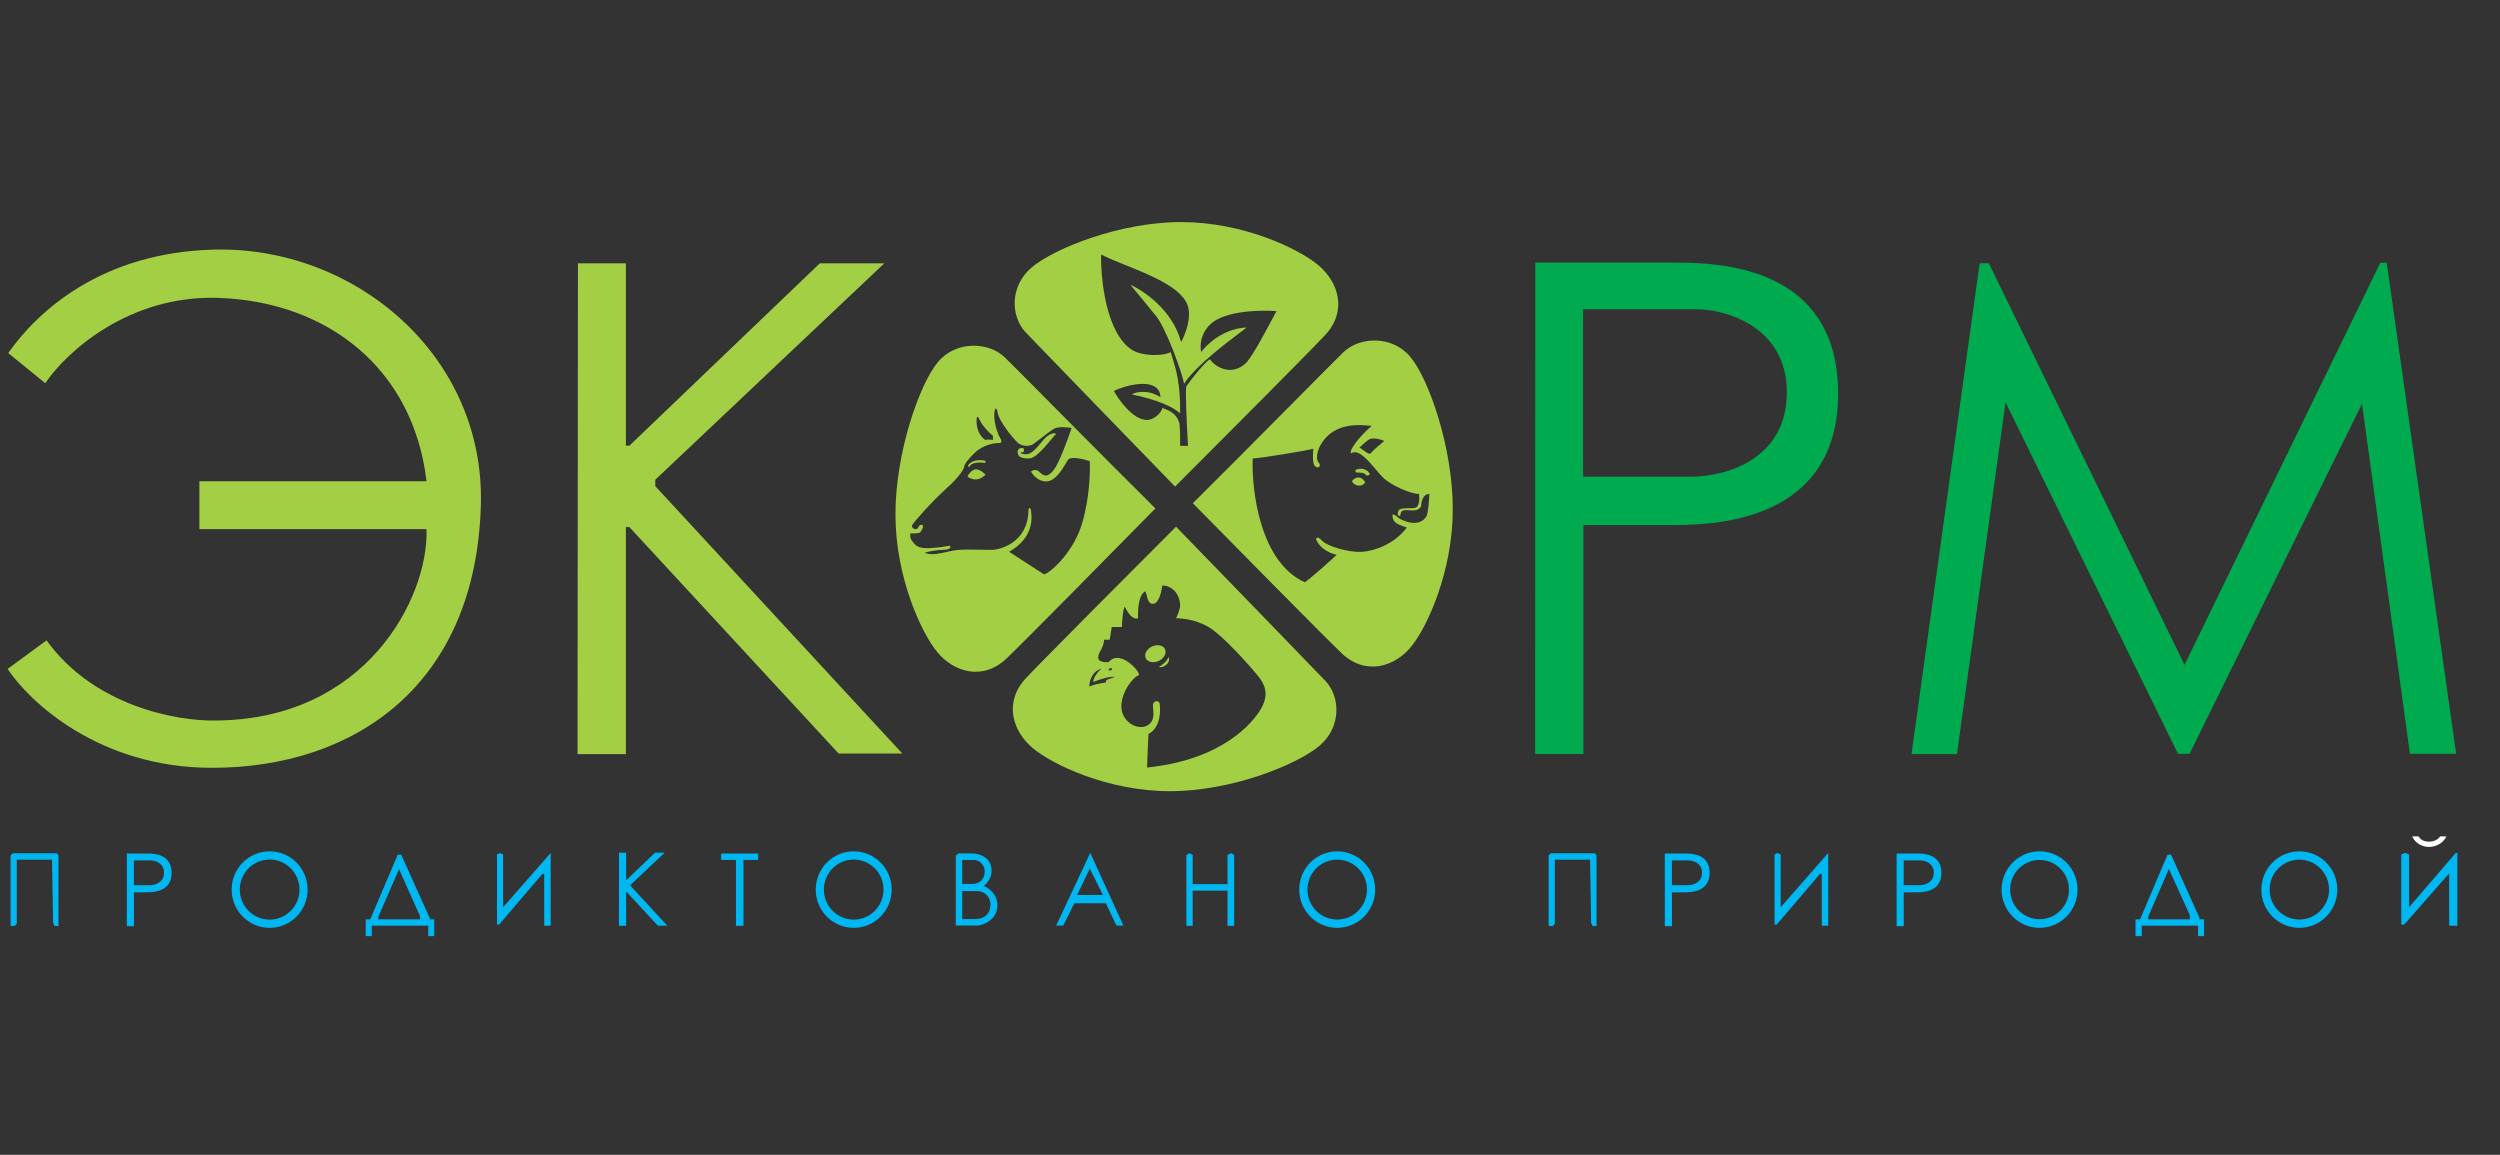 <svg width="197" height="91" viewBox="0 0 197 91" fill="none" xmlns="http://www.w3.org/2000/svg">
<rect x="0" y="0" width="197" height="91" fill="#333333" stroke="none"/>
<g clip-path="url(#clip0_1202_6227)">
<path d="M3.568 30.197L0.648 27.82C2.986 24.497 8.023 19.894 16.856 19.669C27.91 19.387 38.229 27.965 37.892 39.817C37.487 54.059 27.871 60.504 16.709 60.504C7.78 60.504 2.297 55.27 0.598 52.711C1.431 52.104 3.211 50.805 3.668 50.462C7.467 55.717 14.051 56.815 16.864 56.776C28.867 56.776 33.791 47.058 33.609 41.697H15.713V37.925H33.609C32.578 29.106 25.895 23.8 17.283 23.475C10.086 23.203 5.141 27.843 3.568 30.197Z" fill="#A2CF44"/>
<path d="M49.319 20.752H45.542L45.51 59.425H49.319V41.535H49.596L66.083 59.378H66.25H71.102L51.636 38.308V37.803L69.681 20.752H64.599L49.596 35.12H49.319V20.752Z" fill="#A2CF44"/>
<path d="M49.341 67.191H48.778L48.773 72.953H49.341V70.288H49.382L51.838 72.945H51.863H52.586L49.686 69.807V69.731L52.374 67.191H51.617L49.382 69.332H49.341V67.191Z" fill="#00B8F1"/>
<path fill-rule="evenodd" clip-rule="evenodd" d="M120.969 59.414H124.77V41.373H132.047C136.591 41.373 144.843 40.329 144.843 31.012C144.843 21.025 135.613 20.695 132.047 20.695H120.983L120.969 59.414ZM124.744 37.564V24.365H133.582C136.087 24.365 140.801 25.78 140.801 30.919C140.801 36.058 136.234 37.564 133.177 37.564H124.744Z" fill="#00AA4F"/>
<path fill-rule="evenodd" clip-rule="evenodd" d="M9.992 72.982H10.554V70.315H11.63C12.302 70.315 13.522 70.161 13.522 68.783C13.522 67.306 12.157 67.258 11.63 67.258H9.994L9.992 72.982ZM10.55 69.752V67.801H11.857C12.227 67.801 12.925 68.01 12.925 68.769C12.925 69.529 12.249 69.752 11.797 69.752H10.55Z" fill="#00B8F1"/>
<path fill-rule="evenodd" clip-rule="evenodd" d="M131.188 72.982H131.748V70.315H132.824C133.496 70.315 134.716 70.161 134.716 68.783C134.716 67.306 133.352 67.258 132.824 67.258H131.189L131.188 72.982ZM131.745 69.752V67.801H133.052C133.422 67.801 134.119 68.01 134.119 68.769C134.119 69.529 133.444 69.752 132.992 69.752H131.745Z" fill="#00B8F1"/>
<path fill-rule="evenodd" clip-rule="evenodd" d="M149.453 72.982H150.015V70.315H151.091C151.763 70.315 152.983 70.161 152.983 68.783C152.983 67.306 151.618 67.258 151.091 67.258H149.455L149.453 72.982ZM150.011 69.752V67.801H151.318C151.688 67.801 152.385 68.01 152.385 68.769C152.385 69.529 151.71 69.752 151.258 69.752H150.011Z" fill="#00B8F1"/>
<path d="M154.209 59.419H150.627L155.996 20.745H156.721L172.143 52.391L187.57 20.703H188.073L193.544 59.394H189.901L186.125 31.818L172.534 59.405H171.629L158.037 31.705L154.209 59.419Z" fill="#00AA4F"/>
<path d="M0.836 67.401V72.967H1.157L1.323 72.791V67.743H4.101L4.183 72.718L4.297 72.967H4.608V67.401L4.474 67.235H1.022L0.836 67.401Z" fill="#00B8F1"/>
<path d="M122.033 67.401V72.967H122.354L122.52 72.791V67.743H125.298L125.381 72.718L125.495 72.967H125.806V67.401L125.671 67.235H122.22L122.033 67.401Z" fill="#00B8F1"/>
<path fill-rule="evenodd" clip-rule="evenodd" d="M21.247 73.114C22.9 73.114 24.24 71.764 24.24 70.099C24.24 68.435 22.9 67.085 21.247 67.085C19.594 67.085 18.254 68.435 18.254 70.099C18.254 71.764 19.594 73.114 21.247 73.114ZM21.247 72.468C22.546 72.468 23.6 71.408 23.6 70.099C23.6 68.791 22.546 67.73 21.247 67.73C19.948 67.73 18.895 68.791 18.895 70.099C18.895 71.408 19.948 72.468 21.247 72.468Z" fill="#00B8F1"/>
<path fill-rule="evenodd" clip-rule="evenodd" d="M67.272 73.114C68.925 73.114 70.266 71.764 70.266 70.099C70.266 68.435 68.925 67.085 67.272 67.085C65.619 67.085 64.279 68.435 64.279 70.099C64.279 71.764 65.619 73.114 67.272 73.114ZM67.273 72.466C68.571 72.466 69.623 71.407 69.623 70.099C69.623 68.792 68.571 67.732 67.273 67.732C65.975 67.732 64.922 68.792 64.922 70.099C64.922 71.407 65.975 72.466 67.273 72.466Z" fill="#00B8F1"/>
<path fill-rule="evenodd" clip-rule="evenodd" d="M105.372 73.114C107.025 73.114 108.365 71.764 108.365 70.099C108.365 68.435 107.025 67.085 105.372 67.085C103.719 67.085 102.379 68.435 102.379 70.099C102.379 71.764 103.719 73.114 105.372 73.114ZM105.372 72.461C106.667 72.461 107.717 71.403 107.717 70.099C107.717 68.795 106.667 67.738 105.372 67.738C104.077 67.738 103.028 68.795 103.028 70.099C103.028 71.403 104.077 72.461 105.372 72.461Z" fill="#00B8F1"/>
<path fill-rule="evenodd" clip-rule="evenodd" d="M160.718 73.114C162.371 73.114 163.711 71.764 163.711 70.099C163.711 68.435 162.371 67.085 160.718 67.085C159.065 67.085 157.725 68.435 157.725 70.099C157.725 71.764 159.065 73.114 160.718 73.114ZM160.718 72.435C161.999 72.435 163.037 71.389 163.037 70.099C163.037 68.809 161.999 67.764 160.718 67.764C159.437 67.764 158.399 68.809 158.399 70.099C158.399 71.389 159.437 72.435 160.718 72.435Z" fill="#00B8F1"/>
<path fill-rule="evenodd" clip-rule="evenodd" d="M181.188 73.114C182.842 73.114 184.182 71.764 184.182 70.099C184.182 68.435 182.842 67.085 181.188 67.085C179.535 67.085 178.195 68.435 178.195 70.099C178.195 71.764 179.535 73.114 181.188 73.114ZM181.189 72.459C182.482 72.459 183.531 71.402 183.531 70.099C183.531 68.796 182.482 67.74 181.189 67.74C179.895 67.74 178.846 68.796 178.846 70.099C178.846 71.402 179.895 72.459 181.189 72.459Z" fill="#00B8F1"/>
<path fill-rule="evenodd" clip-rule="evenodd" d="M29.223 72.335L31.342 67.348H31.616L33.861 72.335V72.445H34.22V73.765H33.746V72.941H29.297V73.765H28.818V72.445H29.166L29.223 72.335ZM29.818 72.444V72.22L31.445 68.495L33.096 72.184V72.444H29.818Z" fill="#00B8F1"/>
<path fill-rule="evenodd" clip-rule="evenodd" d="M168.684 72.335L170.803 67.348H171.077L173.322 72.335V72.445H173.681V73.765H173.207V72.941H168.77V73.765H168.279V72.445H168.627L168.684 72.335ZM169.279 72.444V72.23L170.908 68.476L172.557 72.111V72.444H169.279Z" fill="#00B8F1"/>
<path d="M39.164 67.329V72.861H39.328L42.734 68.873H42.885V72.947H43.393V67.214L39.644 71.49V67.329L39.398 67.224L39.164 67.329Z" fill="#00B8F1"/>
<path d="M139.836 67.329V72.861H140L143.406 68.873H143.557V72.947H144.065V67.214L140.316 71.49V67.329L140.07 67.224L139.836 67.329Z" fill="#00B8F1"/>
<path d="M189.219 67.329V72.861H189.449L192.95 68.873H192.996V72.948H193.639V67.214H193.512L189.834 71.49V67.329L189.503 67.208L189.219 67.329Z" fill="#00B8F1"/>
<path d="M57.993 72.953V67.763H56.828V67.26H59.746V67.763H58.584V72.953H57.993Z" fill="#00B8F1"/>
<path d="M93.983 67.369V69.671H96.728V67.369L97.023 67.231L97.253 67.369V72.957H96.728V70.186H93.983V72.957H93.486V67.369L93.743 67.231L93.983 67.369Z" fill="#00B8F1"/>
<path fill-rule="evenodd" clip-rule="evenodd" d="M75.316 67.413V72.93H77.011C77.451 72.93 78.597 72.481 78.597 71.353C78.597 70.452 77.882 69.951 77.524 69.814C77.729 69.658 78.138 69.204 78.138 68.632C78.138 67.385 76.883 67.248 76.626 67.248H75.536L75.316 67.413ZM75.822 67.769V69.653H76.613C77.27 69.653 77.598 69.208 77.598 68.667C77.598 68.127 77.144 67.769 76.785 67.769H75.822ZM75.822 72.422V70.222H77.029C77.478 70.222 78.047 70.58 78.047 71.269C78.047 71.957 77.636 72.422 76.813 72.422H75.822Z" fill="#00B8F1"/>
<path fill-rule="evenodd" clip-rule="evenodd" d="M83.227 72.936L85.912 67.204L88.525 72.936H87.974L87.142 71.177H84.657L83.778 72.936H83.227ZM84.875 70.527L85.877 68.452L86.913 70.527H84.875Z" fill="#00B8F1"/>
<path d="M190.595 65.91H190.082C190.192 66.186 190.61 66.736 191.402 66.736C192.194 66.736 192.673 66.186 192.773 65.91H192.285C192.204 66.048 191.914 66.323 191.402 66.323C190.889 66.323 190.65 66.048 190.595 65.91Z" fill="white"/>
<path fill-rule="evenodd" clip-rule="evenodd" d="M101.847 31.782C103.829 29.784 105.444 28.157 105.874 27.741C107.117 26.54 109.706 26.391 111.148 28.138C112.591 29.885 114.479 35.237 114.479 40.129C114.479 45.022 112.471 49.419 111.175 50.986C109.878 52.553 107.59 53.268 105.699 51.454C104.187 50.003 97.267 42.982 93.996 39.654C96.018 37.656 99.249 34.4 101.847 31.782ZM98.711 36.127C98.62 38.724 99.316 44.312 102.82 45.885C103.337 45.527 104.711 44.292 105.334 43.72C104.962 43.653 104.126 43.338 103.751 42.608C103.653 42.395 103.801 42.181 104.179 42.608C104.557 43.036 106.266 43.537 107.261 43.488C108.255 43.438 109.854 42.902 110.857 41.572C110.77 41.539 110.686 41.509 110.605 41.481C110.105 41.304 109.727 41.171 109.721 40.583C109.694 40.548 109.854 40.465 110.23 40.834C110.606 41.078 111.855 41.598 112.397 40.685C112.535 40.495 112.613 39.434 112.635 38.927C112.43 38.902 112.011 39.066 111.978 39.921C111.954 39.944 111.932 39.968 111.91 39.993C111.813 40.102 111.709 40.218 111.353 40.225C111.258 40.227 111.158 40.219 111.059 40.211C110.705 40.183 110.37 40.156 110.351 40.583C110.367 40.685 110.077 40.71 110.153 40.389C110.23 40.069 110.31 40.061 111.353 40.036C111.641 40.053 111.92 39.839 111.822 38.927C111.181 38.927 109.611 38.261 108.945 37.595C108.792 37.442 108.617 37.234 108.427 37.009C107.793 36.256 107.01 35.327 106.447 35.738C106.283 35.245 107.893 33.683 108.099 33.56C108.052 33.559 107.98 33.552 107.888 33.543C107.217 33.476 105.461 33.302 104.384 34.596C103.85 35.22 103.562 36.149 103.973 36.535C104.08 36.716 103.907 36.962 103.636 36.749C103.365 36.535 103.48 35.434 103.488 35.36C103.168 35.475 99.246 36.127 98.711 36.127ZM107.117 35.277C107.239 35.154 107.559 34.856 107.854 34.647C108.148 34.438 108.797 34.624 109.085 34.744C108.772 34.999 108.115 35.556 107.999 35.738C107.909 35.825 107.639 35.627 107.418 35.464C107.282 35.364 107.164 35.277 107.117 35.277Z" fill="#A2CF44"/>
<path fill-rule="evenodd" clip-rule="evenodd" d="M83.194 32.192C81.212 30.194 79.598 28.567 79.167 28.151C77.924 26.95 75.335 26.801 73.893 28.548C72.45 30.296 70.562 35.647 70.562 40.539C70.562 45.432 72.57 49.829 73.866 51.396C75.163 52.963 77.451 53.678 79.342 51.864C80.855 50.413 87.774 43.392 91.045 40.064C89.023 38.066 85.793 34.81 83.194 32.192ZM78.441 32.189C78.234 32.625 78.367 33.723 78.853 34.598C78.949 34.714 78.893 34.853 78.853 34.908C78.457 34.882 77.489 35.006 76.777 35.71C76.066 36.414 75.952 36.718 75.984 36.782C75.946 36.962 75.62 37.549 74.616 38.455C73.361 39.588 71.972 41.178 71.871 41.391C71.77 41.603 72.216 41.858 72.34 41.591C72.464 41.325 72.613 41.32 72.708 41.391C72.803 41.461 72.625 41.846 72.501 41.953C72.401 42.038 71.954 42.039 71.743 42.029C71.712 42.138 71.694 42.409 71.871 42.622C71.895 42.652 71.919 42.683 71.943 42.715C72.135 42.966 72.352 43.253 73.348 43.187C74.124 43.136 74.495 43.062 74.677 43.026C74.757 43.011 74.8 43.002 74.825 43.006C74.906 43.019 75.047 43.315 74.315 43.328C73.729 43.339 73.109 43.48 72.871 43.55C72.965 43.612 73.287 43.717 73.826 43.643C74.124 43.602 74.379 43.544 74.625 43.489C74.935 43.419 75.229 43.353 75.57 43.328C76.002 43.297 76.811 43.31 77.461 43.32C77.733 43.324 77.977 43.328 78.153 43.328C78.752 43.328 80.99 42.802 81.042 40.235C81.024 40.044 81.198 39.906 81.241 40.235L81.246 40.273C81.303 40.681 81.535 42.339 79.524 43.479C79.727 43.622 80.429 44.072 81.07 44.483C81.632 44.844 82.149 45.176 82.24 45.243C82.434 45.386 84.534 43.747 85.273 41.231C85.865 39.219 85.918 37.132 85.872 36.34C85.386 36.176 84.362 35.926 84.153 36.239C84.111 36.302 84.06 36.389 84.001 36.489C83.696 37.004 83.175 37.885 82.497 37.932C81.849 37.977 81.39 37.436 81.241 37.16C81.35 37.067 81.628 36.936 81.874 37.16L81.894 37.178C82.194 37.452 82.49 37.722 83.028 37.039C83.467 36.48 84.153 34.596 84.442 33.724C84.112 33.663 83.367 33.593 83.028 33.8C82.776 33.954 82.333 34.297 81.963 34.583C81.708 34.78 81.489 34.95 81.391 35.012C81.153 35.163 80.548 35.228 80.158 34.849C79.769 34.471 78.687 33.151 78.6 32.459C78.592 32.243 78.49 32.189 78.441 32.189ZM76.986 32.853C76.905 33.241 76.921 34.148 77.635 34.667C77.816 34.612 78.118 34.644 78.246 34.667V34.348C77.974 34.125 77.373 33.542 77.15 32.989C77.122 32.88 77.029 32.853 76.986 32.853Z" fill="#A2CF44"/>
<path d="M76.884 36.988C76.589 37.014 76.337 37.347 76.247 37.511C76.209 37.574 76.565 37.811 76.957 37.779C77.271 37.752 77.557 37.518 77.66 37.404C77.524 37.255 77.178 36.962 76.884 36.988Z" fill="#A2CF44"/>
<path d="M77.592 36.471C76.716 36.36 76.427 36.637 76.391 36.79C76.326 36.79 76.247 36.749 76.293 36.659C76.644 36.145 77.453 36.259 77.592 36.3C77.731 36.34 77.66 36.479 77.592 36.471Z" fill="#A2CF44"/>
<path d="M80.671 35.567C80.613 35.684 80.525 35.665 80.489 35.64C80.35 35.654 80.434 35.795 80.863 35.795C81.286 35.795 81.674 35.325 82.175 34.716L82.195 34.691C82.706 34.071 83.171 34.098 83.217 34.208C83.025 34.317 81.794 36.106 81.128 36.124C80.462 36.142 80.288 35.978 80.224 35.795C80.16 35.613 80.17 35.358 80.434 35.312C80.699 35.266 80.744 35.421 80.671 35.567Z" fill="#A2CF44"/>
<path fill-rule="evenodd" clip-rule="evenodd" d="M92.671 41.504C96.192 45.131 103.475 52.637 104.436 53.649C105.638 54.914 105.71 57.31 103.963 58.778C102.216 60.245 97.088 62.346 92.195 62.346C87.302 62.346 82.932 60.257 81.365 58.937C79.798 57.618 79.056 55.337 80.87 53.412C82.322 51.873 89.342 44.832 92.671 41.504ZM86.541 51.795C86.523 52.172 87.079 52.206 87.359 52.177C88.243 51.1 89.885 52.945 89.746 53.2C89.321 53.316 88.339 54.526 88.364 55.692C88.389 56.857 89.567 57.534 90.307 57.214C90.971 56.927 90.912 56.301 90.866 55.813C90.861 55.758 90.856 55.705 90.852 55.654C90.814 55.153 91.347 55.159 91.384 55.453C91.56 57.007 90.868 57.685 90.5 57.83C90.469 58.431 90.404 59.803 90.389 60.481C96.3 59.873 98.731 56.982 99.394 55.804C100.057 54.626 99.596 53.834 99.118 53.245C98.639 52.655 96.448 50.133 95.232 49.408C94.26 48.829 93.12 48.711 92.671 48.725C92.779 48.516 92.996 48.012 92.996 47.671C92.929 46.495 92.01 46.08 91.584 46.147C91.561 46.383 91.382 47.514 90.889 47.582C90.539 47.63 90.443 47.254 90.361 46.931C90.327 46.8 90.296 46.677 90.25 46.595C89.701 46.864 89.656 48.097 89.679 48.725C89.207 48.847 88.863 48.232 88.692 47.927C88.66 47.87 88.633 47.823 88.614 47.795C88.48 48.117 88.416 49.005 88.401 49.408H87.605L87.448 50.406C87.385 50.41 87.209 50.415 87.011 50.406C86.975 50.801 86.846 51.038 86.732 51.247C86.636 51.423 86.551 51.58 86.541 51.795ZM86.139 53.74C86.17 53.314 86.579 52.871 86.78 52.704C86.049 52.871 85.781 53.786 85.857 54.121C86.04 53.957 86.771 53.829 87.114 53.786L87.198 53.58C87.348 53.522 87.69 53.391 87.861 53.336C87.399 53.28 86.673 53.546 86.246 53.702C86.208 53.715 86.172 53.728 86.139 53.74ZM87.586 52.651C87.359 52.643 87.312 52.788 87.403 52.826C87.495 52.864 87.724 52.788 87.586 52.651ZM91.309 52.081C91.728 51.887 91.95 51.475 91.805 51.16C91.659 50.846 91.201 50.748 90.781 50.942C90.362 51.136 90.14 51.549 90.285 51.863C90.431 52.178 90.889 52.276 91.309 52.081ZM91.317 52.547C91.514 52.449 91.942 52.156 92.075 51.773C92.314 52.252 91.593 52.704 91.317 52.547Z" fill="#A2CF44"/>
<path fill-rule="evenodd" clip-rule="evenodd" d="M92.595 38.342C89.073 34.715 81.79 27.209 80.829 26.196C79.628 24.931 79.556 22.536 81.303 21.068C83.05 19.601 88.178 17.5 93.07 17.5C97.963 17.5 102.334 19.589 103.9 20.909C105.467 22.228 106.209 24.509 104.395 26.433C102.944 27.973 95.924 35.014 92.595 38.342ZM93.069 26.958C93.395 26.378 93.951 24.972 93.559 23.991C93.015 22.633 90.64 21.676 88.684 20.888C87.944 20.589 87.263 20.315 86.765 20.053C86.732 21.981 87.152 26.264 89.212 27.578C89.996 28.068 91.645 28.086 92.258 27.742C92.307 27.922 92.36 28.096 92.413 28.273C92.704 29.235 93.017 30.276 92.997 32.574C92.034 31.732 90.178 31.294 89.177 31.073C89.484 30.892 90.473 30.666 91.438 31.294C91.454 30.873 91.195 30.258 90.07 30.25C89.17 30.243 88.162 30.616 87.771 30.803C88.188 31.561 89.291 33.08 90.368 33.095C90.865 33.095 91.467 32.627 91.6 32.15C91.627 32.16 91.655 32.17 91.685 32.181C92.099 32.334 92.764 32.581 92.944 33.41C92.992 33.739 92.999 34.696 92.997 35.133H93.616C93.528 33.688 93.38 30.725 93.485 30.436C93.788 29.985 94.968 28.492 95.343 28.311C95.802 28.976 97.115 29.684 98.237 28.553C98.795 27.871 99.557 26.44 100.124 25.378C100.303 25.042 100.462 24.744 100.589 24.517C99.346 24.418 96.573 24.477 95.423 25.509C94.56 26.282 94.551 27.32 94.654 27.742C95.096 27.126 96.432 25.876 98.237 25.806C98.184 25.854 98.018 25.98 97.775 26.162C96.705 26.966 94.154 28.881 93.302 30.25C93.19 29.455 91.892 25.899 91.13 24.945C90.521 24.182 89.507 22.958 89.076 22.442C90.138 22.909 92.423 24.467 93.069 26.958Z" fill="#A2CF44"/>
<path d="M106.535 37.919C106.731 37.627 107.206 37.403 107.578 37.999C107.27 38.497 106.632 38.213 106.535 37.919Z" fill="#A2CF44"/>
<path d="M107.629 37.431C107.479 37.21 107.146 37.238 106.953 37.244C106.804 37.24 106.723 37.047 106.919 36.984C107.578 36.797 107.881 37.225 107.925 37.323C107.97 37.421 107.771 37.529 107.629 37.431Z" fill="#A2CF44"/>
</g>
<defs>
<clipPath id="clip0_1202_6227">
<rect width="196" height="90" fill="white" transform="translate(0.5 0.5)"/>
</clipPath>
</defs>
</svg>
